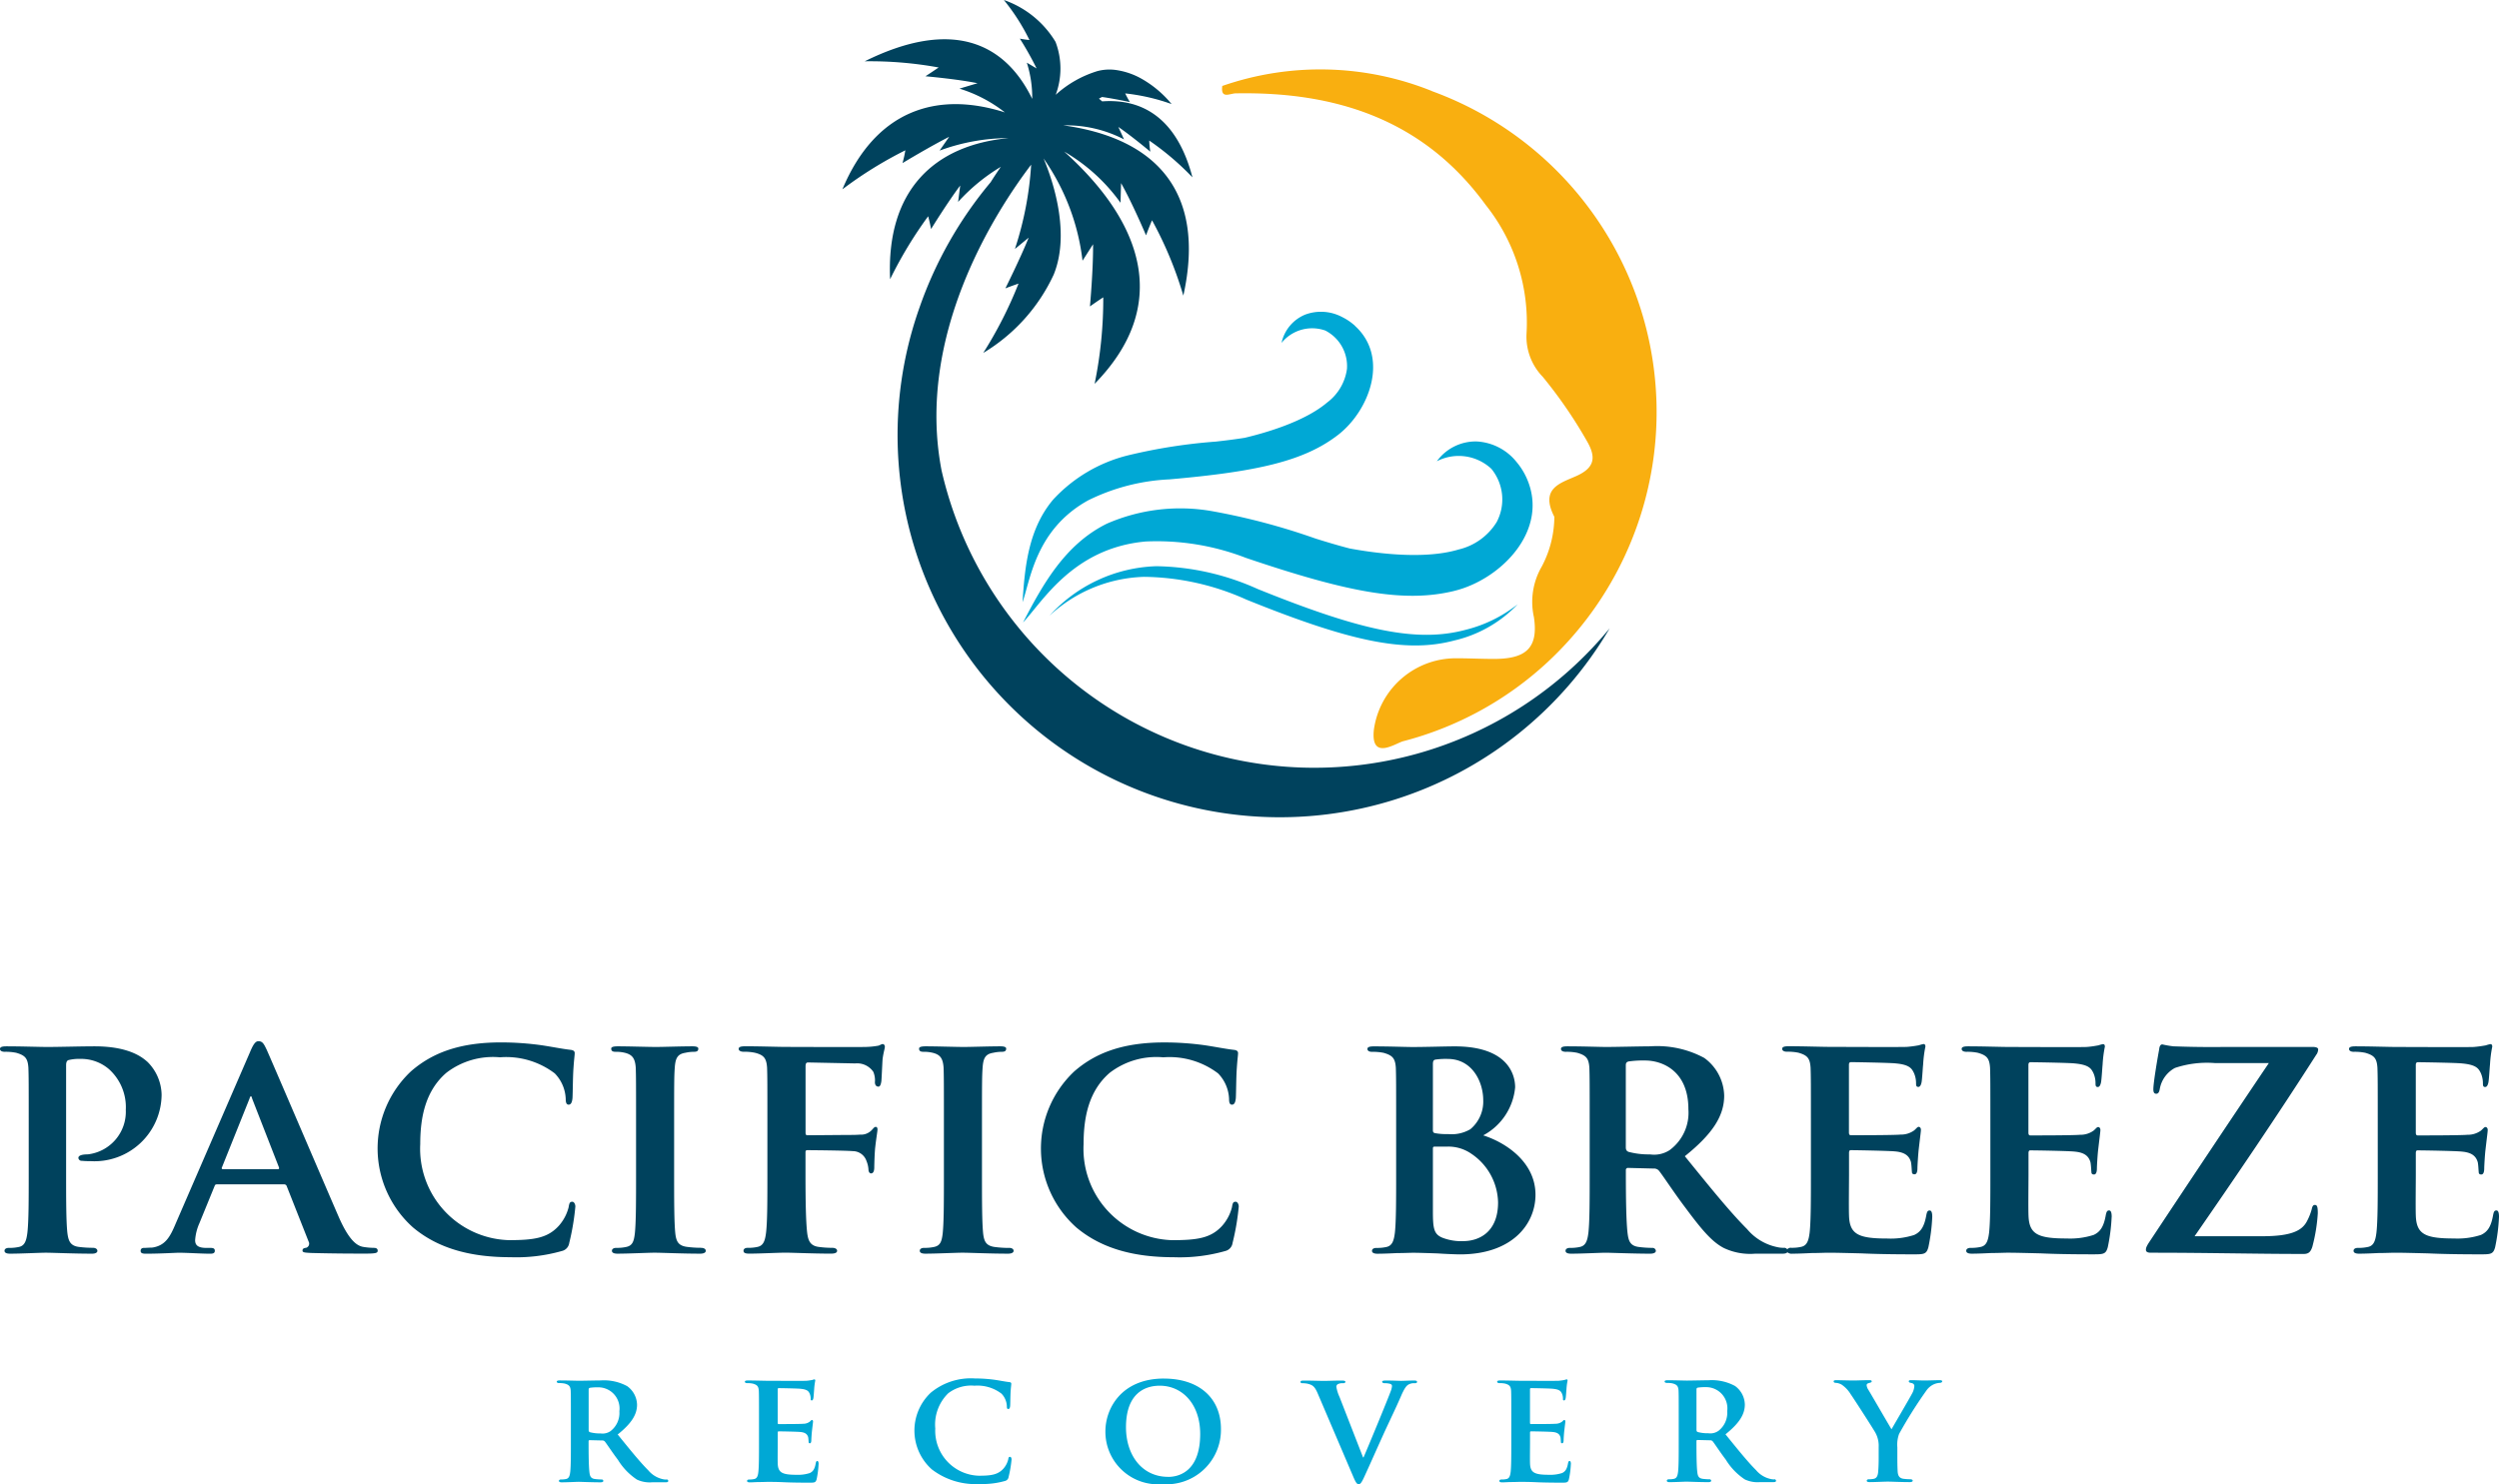 <?xml version="1.0" encoding="UTF-8"?> <svg xmlns="http://www.w3.org/2000/svg" width="202" height="120" viewBox="0 0 202 120"><path d="M53.874,119.628a1.087,1.087,0,0,1-.27-.025,2.121,2.121,0,0,1-1.2-.718c-.679-.679-1.474-1.666-2.474-2.9,1.1-.884,1.564-1.6,1.564-2.409a1.9,1.9,0,0,0-.8-1.5,3.941,3.941,0,0,0-2.14-.462c-.346,0-1.371.026-1.756.026-.23,0-.948-.026-1.538-.026-.166,0-.256.026-.256.1s.077.115.192.115a2.053,2.053,0,0,1,.449.039c.359.1.461.218.487.589.013.346.013.654.013,2.307v1.922c0,1,0,1.859-.052,2.32-.038.32-.1.525-.333.577a1.688,1.688,0,0,1-.4.038c-.141,0-.18.064-.18.115,0,.077.077.116.218.116.449,0,1.167-.039,1.384-.039.167,0,1.1.039,1.756.039.141,0,.231-.039.231-.116a.131.131,0,0,0-.141-.115,4.377,4.377,0,0,1-.551-.038c-.346-.052-.4-.257-.436-.577-.051-.461-.064-1.307-.064-2.32v-.153a.081.081,0,0,1,.09-.09l1.012.025a.26.26,0,0,1,.205.077c.141.167.615.9,1.064,1.487a5.11,5.11,0,0,0,1.538,1.6,2.441,2.441,0,0,0,1.23.218H53.8c.141,0,.218-.026.218-.116a.131.131,0,0,0-.141-.115m-4.537-3.9a1.133,1.133,0,0,1-.8.18,3.082,3.082,0,0,1-.858-.1c-.077-.038-.1-.077-.1-.192v-3.243c0-.089.026-.128.1-.153a4.017,4.017,0,0,1,.666-.039,1.713,1.713,0,0,1,1.717,1.935,1.842,1.842,0,0,1-.73,1.615M66.165,118.4a7.392,7.392,0,0,1-.154,1.2c-.077.281-.18.281-.6.281-.846,0-1.526-.012-2.077-.038s-.974-.026-1.307-.026c-.128,0-.372.013-.641.013s-.551.026-.781.026c-.141,0-.218-.039-.218-.116,0-.051.038-.115.179-.115a1.688,1.688,0,0,0,.4-.038c.231-.052.3-.257.334-.577.051-.461.051-1.32.051-2.32v-1.922c0-1.653,0-1.961-.013-2.307-.026-.371-.128-.487-.487-.589a2.05,2.05,0,0,0-.448-.039c-.116,0-.193-.038-.193-.115s.09-.1.257-.1c.589,0,1.307.026,1.627.026.359,0,2.858.013,3.076,0s.384-.051.474-.064a1.26,1.26,0,0,1,.18-.051c.064,0,.076.051.076.1a4.793,4.793,0,0,0-.089.705c-.013.115-.039.59-.064.718-.013.051-.039.179-.128.179s-.09-.051-.09-.141a1.023,1.023,0,0,0-.077-.4c-.09-.192-.179-.346-.743-.4-.193-.026-1.538-.052-1.769-.052-.051,0-.077.039-.077.1v2.691c0,.064.013.115.077.115.256,0,1.717,0,1.974-.025a.887.887,0,0,0,.538-.167c.09-.077.128-.141.179-.141s.09.052.09.116-.026.243-.09.794c-.025.218-.051.654-.051.731s-.013.243-.115.243c-.077,0-.1-.038-.1-.089-.013-.116-.013-.257-.038-.4-.064-.218-.205-.384-.628-.423-.205-.025-1.487-.051-1.769-.051-.051,0-.064.051-.064.115v.872c0,.371-.013,1.294,0,1.615.026.743.372.91,1.525.91a3.049,3.049,0,0,0,1.064-.141c.282-.129.41-.359.487-.808.026-.115.051-.166.128-.166s.1.141.1.256m15.6-.41a9.68,9.68,0,0,1-.243,1.448.383.383,0,0,1-.295.32,6.6,6.6,0,0,1-2.038.244,5.794,5.794,0,0,1-3.87-1.179,4.206,4.206,0,0,1-.09-6.2,5.081,5.081,0,0,1,3.576-1.153,11.577,11.577,0,0,1,1.64.115c.423.064.795.141,1.128.179.128.013.167.064.167.128,0,.09-.026.218-.052.6-.025.359-.025.961-.038,1.179-.013.154-.051.269-.154.269s-.115-.09-.115-.231a1.536,1.536,0,0,0-.436-1.012,3.189,3.189,0,0,0-2.179-.641,3.043,3.043,0,0,0-2.127.615A3.536,3.536,0,0,0,75.6,115.5a3.633,3.633,0,0,0,3.511,3.819c1,0,1.551-.077,2-.577a1.759,1.759,0,0,0,.384-.731c.026-.166.051-.218.141-.218s.128.1.128.193m12.317-6.523c-3.422,0-4.729,2.409-4.729,4.267A4.251,4.251,0,0,0,93.963,120a4.4,4.4,0,0,0,4.729-4.46c0-2.5-1.768-4.075-4.613-4.075m.346,7.945c-2.127,0-3.409-1.768-3.409-4.011,0-2.691,1.474-3.358,2.73-3.358,1.82,0,3.268,1.487,3.268,3.9,0,3.1-1.795,3.473-2.589,3.473m20.121-7.689c0,.077-.064.115-.179.115a.9.9,0,0,0-.551.128c-.141.1-.295.27-.59.962-.448,1.025-.743,1.614-1.358,2.947-.718,1.589-1.243,2.781-1.5,3.332-.282.628-.385.795-.539.795s-.243-.141-.461-.654l-2.845-6.664c-.256-.6-.423-.705-.833-.807a1.965,1.965,0,0,0-.436-.039c-.1,0-.128-.051-.128-.115,0-.09.115-.1.282-.1.6,0,1.243.026,1.64.026.282,0,.872-.026,1.436-.026.141,0,.269.026.269.1s-.077.115-.18.115a.827.827,0,0,0-.435.077.237.237,0,0,0-.116.218,3.134,3.134,0,0,0,.257.82l1.9,4.883h.039c.487-1.128,1.935-4.639,2.2-5.357a1.531,1.531,0,0,0,.1-.4c0-.116-.052-.154-.154-.193a1.742,1.742,0,0,0-.449-.051c-.1,0-.192-.038-.192-.115s.1-.1.32-.1c.564,0,1.064.026,1.205.026.192,0,.718-.026,1.064-.026.141,0,.23.026.23.1m12.433,6.677a7.392,7.392,0,0,1-.154,1.2c-.077.281-.179.281-.6.281-.845,0-1.524-.012-2.076-.038s-.974-.026-1.307-.026c-.128,0-.371.013-.641.013s-.551.026-.781.026c-.141,0-.218-.039-.218-.116,0-.051.038-.115.179-.115a1.7,1.7,0,0,0,.4-.038c.23-.052.294-.257.333-.577.051-.461.051-1.32.051-2.32v-1.922c0-1.653,0-1.961-.013-2.307-.026-.371-.128-.487-.487-.589a2.05,2.05,0,0,0-.448-.039c-.116,0-.193-.038-.193-.115s.09-.1.257-.1c.589,0,1.307.026,1.627.026.359,0,2.858.013,3.076,0a4.757,4.757,0,0,0,.474-.064,1.26,1.26,0,0,1,.18-.051c.064,0,.077.051.077.1a4.863,4.863,0,0,0-.09.705c-.013.115-.039.59-.064.718-.013.051-.039.179-.128.179s-.09-.051-.09-.141a1.023,1.023,0,0,0-.077-.4c-.09-.192-.179-.346-.743-.4-.192-.026-1.538-.052-1.769-.052-.051,0-.077.039-.077.1v2.691c0,.064.013.115.077.115.257,0,1.717,0,1.974-.025a.887.887,0,0,0,.538-.167c.09-.077.128-.141.179-.141s.09.052.09.116-.025.243-.09.794c-.025.218-.051.654-.051.731s-.013.243-.115.243c-.077,0-.1-.038-.1-.089-.013-.116-.013-.257-.038-.4-.064-.218-.205-.384-.628-.423-.2-.025-1.487-.051-1.769-.051-.051,0-.064.051-.064.115v.872c0,.371-.013,1.294,0,1.615.026.743.372.91,1.525.91a3.049,3.049,0,0,0,1.064-.141c.282-.129.41-.359.487-.808.026-.115.051-.166.128-.166s.1.141.1.256m16.443,1.23a1.076,1.076,0,0,1-.269-.025,2.119,2.119,0,0,1-1.205-.718c-.679-.679-1.474-1.666-2.473-2.9,1.1-.884,1.563-1.6,1.563-2.409a1.9,1.9,0,0,0-.794-1.5,3.945,3.945,0,0,0-2.14-.462c-.347,0-1.372.026-1.756.026-.231,0-.949-.026-1.538-.026-.167,0-.256.026-.256.1s.077.115.192.115a2.043,2.043,0,0,1,.448.039c.359.1.462.218.487.589.013.346.013.654.013,2.307v1.922c0,1,0,1.859-.051,2.32-.039.32-.1.525-.333.577a1.7,1.7,0,0,1-.4.038c-.141,0-.179.064-.179.115,0,.077.077.116.218.116.448,0,1.166-.039,1.384-.039.167,0,1.1.039,1.756.039.141,0,.23-.039.23-.116a.131.131,0,0,0-.141-.115,4.4,4.4,0,0,1-.551-.038c-.346-.052-.4-.257-.435-.577-.052-.461-.064-1.307-.064-2.32v-.153a.08.08,0,0,1,.089-.09l1.013.025a.26.26,0,0,1,.205.077c.141.167.615.9,1.063,1.487a5.11,5.11,0,0,0,1.538,1.6,2.445,2.445,0,0,0,1.231.218h1.076c.141,0,.218-.026.218-.116a.131.131,0,0,0-.141-.115m-4.537-3.9a1.131,1.131,0,0,1-.794.18,3.094,3.094,0,0,1-.859-.1c-.077-.038-.1-.077-.1-.192v-3.243c0-.089.025-.128.1-.153a4.023,4.023,0,0,1,.667-.039,1.713,1.713,0,0,1,1.717,1.935,1.843,1.843,0,0,1-.731,1.615m18.11-4.024c0,.077-.09.128-.218.128a1.377,1.377,0,0,0-.487.128,1.513,1.513,0,0,0-.589.513,36.565,36.565,0,0,0-2.192,3.486,2.542,2.542,0,0,0-.141,1.089v.872c0,.179,0,.628.026,1.089.025.32.128.525.461.577a4.428,4.428,0,0,0,.564.038c.128,0,.192.064.192.115,0,.077-.089.116-.243.116-.705,0-1.461-.039-1.769-.039-.282,0-1.038.039-1.461.039-.154,0-.243-.026-.243-.116,0-.051.051-.115.179-.115a1.767,1.767,0,0,0,.4-.038c.231-.052.321-.257.346-.577.039-.461.039-.91.039-1.089v-.9a2.18,2.18,0,0,0-.256-1.141c-.077-.167-1.615-2.563-2.013-3.14a2.488,2.488,0,0,0-.73-.769,1.117,1.117,0,0,0-.474-.141c-.09,0-.167-.038-.167-.115s.077-.1.218-.1c.192,0,1.038.026,1.41.026.243,0,.769-.026,1.281-.026.1,0,.167.026.167.1s-.077.09-.256.141c-.09.025-.154.077-.154.166a.845.845,0,0,0,.141.372c.205.333,1.679,2.884,1.871,3.191.141-.256,1.512-2.589,1.679-2.922a1.434,1.434,0,0,0,.166-.576c0-.1-.051-.206-.243-.244-.1-.026-.205-.038-.205-.128s.064-.1.192-.1c.372,0,.769.026,1.1.026.244,0,.987-.026,1.2-.026.128,0,.205.026.205.09" fill="#00a8d5"></path><path d="M7.874,101.132c0,.156-.182.234-.417.234-1.538,0-3.155-.078-3.755-.078-.521,0-1.981.078-2.894.078-.287,0-.443-.078-.443-.234,0-.105.078-.235.365-.235a3.38,3.38,0,0,0,.808-.078c.47-.1.6-.522.678-1.173.105-.939.105-2.686.105-4.72V91.015c0-3.363,0-3.989-.027-4.693-.052-.756-.26-.991-.99-1.2a4.237,4.237,0,0,0-.913-.079c-.235,0-.391-.078-.391-.234S.182,84.6.521,84.6c1.2,0,2.66.052,3.312.052.938,0,2.764-.052,3.807-.052,2.868,0,3.911.939,4.275,1.252a3.842,3.842,0,0,1,1.148,2.659A5.429,5.429,0,0,1,7.3,93.883a5.928,5.928,0,0,1-.679-.026.262.262,0,0,1-.286-.235c0-.182.261-.286.756-.286a3.47,3.47,0,0,0,3.077-3.6,4.13,4.13,0,0,0-1.356-3.286,3.451,3.451,0,0,0-2.295-.834,3.606,3.606,0,0,0-.99.1c-.131.053-.183.183-.183.417v8.787c0,2.034,0,3.781.1,4.746.079.625.209,1.043.887,1.147a8.888,8.888,0,0,0,1.173.078c.261,0,.365.13.365.235m22.659,0c0,.182-.13.234-.991.234-.808,0-2.477,0-4.406-.052-.418-.026-.678-.026-.678-.182,0-.131.052-.209.287-.235a.348.348,0,0,0,.208-.5L23.18,95.917a.217.217,0,0,0-.234-.156h-5.4c-.13,0-.156.026-.208.156l-1.226,3a4.04,4.04,0,0,0-.339,1.356c0,.391.209.626.913.626h.339c.287,0,.339.1.339.235,0,.182-.131.234-.365.234-.756,0-1.825-.078-2.555-.078-.235,0-1.461.078-2.66.078-.287,0-.417-.052-.417-.234,0-.131.078-.235.261-.235.208,0,.469-.026.678-.026,1.042-.156,1.434-.834,1.9-1.956l6-13.844c.261-.626.443-.887.678-.887.339,0,.443.209.678.7.547,1.225,4.38,10.195,5.84,13.558.887,2.008,1.539,2.295,1.956,2.373a5.535,5.535,0,0,0,.86.078c.209,0,.313.078.313.235M22.554,94.4,20.39,88.851c-.026-.078-.052-.208-.1-.208-.078,0-.1.13-.13.208l-2.217,5.528c-.052.1,0,.156.079.156H22.45c.1,0,.131-.052.1-.13m23.7,2.764c-.183,0-.235.1-.287.443a3.579,3.579,0,0,1-.782,1.486c-.913,1.017-2.034,1.173-4.068,1.173a7.391,7.391,0,0,1-7.144-7.77c0-2.164.417-4.3,2.112-5.762a6.184,6.184,0,0,1,4.328-1.251,6.493,6.493,0,0,1,4.433,1.3,3.122,3.122,0,0,1,.886,2.06c0,.287.053.469.235.469.209,0,.287-.234.313-.547.026-.443.026-1.669.078-2.4.052-.782.1-1.043.1-1.225,0-.131-.078-.235-.338-.261-.679-.078-1.435-.235-2.295-.365a23.6,23.6,0,0,0-3.338-.235c-3.415,0-5.6.887-7.274,2.347a8.558,8.558,0,0,0,.183,12.62c2.085,1.746,4.745,2.4,7.874,2.4a13.465,13.465,0,0,0,4.146-.5.777.777,0,0,0,.6-.652,19.568,19.568,0,0,0,.495-2.946c0-.183-.1-.391-.26-.391m10.43,3.728a8.6,8.6,0,0,1-1.173-.078c-.678-.1-.835-.443-.913-1.043-.1-.939-.1-2.712-.1-4.85V91.015c0-3.363,0-3.989.052-4.693.052-.782.235-1.1.86-1.2a3.2,3.2,0,0,1,.678-.079c.235,0,.365-.052.365-.26,0-.131-.182-.183-.469-.183-.887,0-2.373.052-2.946.052-.652,0-2.217-.052-3.077-.052-.365,0-.548.052-.548.183,0,.208.131.26.365.26a2.942,2.942,0,0,1,.835.105c.495.156.73.417.782,1.173.026.7.026,1.33.026,4.693v3.911c0,2.138,0,3.911-.1,4.824-.079.652-.209.965-.678,1.069a3.386,3.386,0,0,1-.808.078c-.287,0-.365.13-.365.235,0,.156.156.234.443.234.912,0,2.477-.078,3-.078.626,0,2.19.078,3.7.078.26,0,.443-.078.443-.234,0-.105-.1-.235-.365-.235m14.68-16.478c-.13,0-.235.1-.365.13a6.365,6.365,0,0,1-.939.1c-.547.026-5.632,0-6.518,0-.652,0-2.112-.052-3.285-.052-.365,0-.548.052-.548.209s.183.234.391.234a4.237,4.237,0,0,1,.913.079c.73.182.938.443.991,1.2.026.7.026,1.33.026,4.693v3.911c0,2.138,0,3.781-.105,4.72-.078.651-.208,1.069-.678,1.173a3.38,3.38,0,0,1-.808.078c-.261,0-.339.13-.339.235,0,.182.157.234.469.234.861,0,2.321-.078,2.921-.078s2.216.078,3.676.078c.339,0,.5-.078.5-.234,0-.105-.105-.235-.392-.235a8.134,8.134,0,0,1-1.121-.078c-.678-.1-.834-.522-.912-1.173-.1-.939-.131-2.5-.131-4.642V93.179c0-.156.053-.182.157-.182.391,0,3.1.026,3.676.078a1.167,1.167,0,0,1,1.1.808,2.057,2.057,0,0,1,.157.678c0,.157.078.313.208.313.235,0,.261-.313.261-.5,0-.157.026-1.174.078-1.617.078-.7.183-1.3.183-1.434s-.052-.209-.131-.209c-.13,0-.182.1-.313.235a1.181,1.181,0,0,1-.964.391c-.339.026-.652.026-1.043.026l-3.207.026c-.131,0-.157-.078-.157-.208V86.218c0-.261.078-.313.209-.313l3.807.078a1.579,1.579,0,0,1,1.46.678,1.766,1.766,0,0,1,.13.834c0,.261.13.365.287.365s.208-.26.235-.443c.026-.261.078-1.564.1-1.8.078-.574.182-.834.182-.991,0-.1-.078-.208-.156-.208M81.561,100.9a8.6,8.6,0,0,1-1.173-.078c-.678-.1-.834-.443-.913-1.043-.1-.939-.1-2.712-.1-4.85V91.015c0-3.363,0-3.989.052-4.693.052-.782.235-1.1.861-1.2a3.191,3.191,0,0,1,.678-.079c.234,0,.365-.052.365-.26,0-.131-.183-.183-.47-.183-.886,0-2.372.052-2.946.052-.652,0-2.216-.052-3.077-.052-.365,0-.547.052-.547.183,0,.208.13.26.365.26a2.935,2.935,0,0,1,.834.105c.5.156.73.417.782,1.173.026.7.026,1.33.026,4.693v3.911c0,2.138,0,3.911-.1,4.824-.078.652-.208.965-.678,1.069a3.38,3.38,0,0,1-.808.078c-.287,0-.365.13-.365.235,0,.156.157.234.443.234.913,0,2.477-.078,3-.078.626,0,2.19.078,3.7.078.261,0,.443-.078.443-.234,0-.105-.1-.235-.365-.235m18.3-3.728c-.182,0-.234.1-.286.443A3.582,3.582,0,0,1,98.8,99.1c-.912,1.017-2.033,1.173-4.067,1.173a7.39,7.39,0,0,1-7.144-7.77c0-2.164.417-4.3,2.112-5.762a6.183,6.183,0,0,1,4.328-1.251,6.5,6.5,0,0,1,4.433,1.3,3.127,3.127,0,0,1,.886,2.06c0,.287.052.469.235.469.208,0,.286-.234.313-.547.025-.443.025-1.669.078-2.4.052-.782.1-1.043.1-1.225,0-.131-.078-.235-.339-.261-.678-.078-1.434-.235-2.294-.365a23.609,23.609,0,0,0-3.338-.235c-3.416,0-5.606.887-7.274,2.347a8.557,8.557,0,0,0,.182,12.62c2.086,1.746,4.746,2.4,7.875,2.4a13.458,13.458,0,0,0,4.145-.5.778.778,0,0,0,.6-.652,19.7,19.7,0,0,0,.5-2.946c0-.183-.1-.391-.261-.391M119.891,91.8a4.9,4.9,0,0,0,2.581-3.885c0-1.173-.73-3.311-4.876-3.311-.782,0-2.294.052-3.441.052-.444,0-1.9-.052-3.1-.052-.339,0-.522.052-.522.209s.157.234.391.234a4.237,4.237,0,0,1,.913.079c.73.208.938.443.991,1.2.026.7.026,1.33.026,4.693v3.911c0,2.034,0,3.781-.1,4.72-.079.651-.209,1.069-.678,1.173a3.389,3.389,0,0,1-.809.078c-.287,0-.365.13-.365.235,0,.156.157.234.444.234.469,0,1.042-.026,1.59-.052.548,0,1.043-.026,1.3-.026.365,0,1.173.026,1.955.052.783.052,1.565.079,1.826.079,4.223,0,6.1-2.451,6.1-4.824,0-2.607-2.347-4.2-4.224-4.8m-4.068-5.762c0-.235.052-.339.209-.365a5.839,5.839,0,0,1,.99-.052c1.982,0,2.869,1.851,2.869,3.337a2.907,2.907,0,0,1-1.043,2.347,2.98,2.98,0,0,1-1.8.391,4.918,4.918,0,0,1-1.07-.078c-.078-.026-.156-.052-.156-.235Zm2.451,14.315a4.248,4.248,0,0,1-1.643-.261c-.73-.287-.808-.73-.808-2.19V92.866c0-.13.052-.156.131-.156h.99a3.257,3.257,0,0,1,1.982.574,4.855,4.855,0,0,1,2.164,3.937c0,2.451-1.59,3.129-2.816,3.129m37.7-2.477c-.156,0-.208.1-.26.339-.157.912-.418,1.381-.991,1.642a6.187,6.187,0,0,1-2.164.287c-2.347,0-3.051-.339-3.1-1.851-.026-.652,0-2.529,0-3.286V93.232c0-.131.026-.235.131-.235.573,0,3.18.052,3.6.1.86.078,1.147.417,1.277.861.052.286.052.573.078.808,0,.1.053.182.209.182.209,0,.235-.312.235-.5,0-.156.052-1.043.1-1.486.13-1.121.182-1.486.182-1.617s-.078-.235-.182-.235-.183.131-.365.287a1.807,1.807,0,0,1-1.1.339c-.522.052-3.494.052-4.015.052-.131,0-.157-.1-.157-.234V86.087c0-.13.052-.208.157-.208.469,0,3.207.052,3.6.1,1.147.1,1.329.417,1.512.808a2.093,2.093,0,0,1,.157.809c0,.182.025.286.182.286.183,0,.234-.26.261-.365.052-.26.1-1.225.13-1.46a9.758,9.758,0,0,1,.183-1.434c0-.1-.026-.208-.157-.208a2.718,2.718,0,0,0-.365.1,9.711,9.711,0,0,1-.965.13c-.443.026-5.527,0-6.257,0-.652,0-2.112-.052-3.312-.052-.339,0-.521.052-.521.209s.157.234.391.234a4.237,4.237,0,0,1,.913.079c.73.208.938.443.99,1.2.027.7.027,1.33.027,4.693v3.911c0,2.034,0,3.781-.1,4.72-.078.651-.209,1.069-.678,1.173a3.386,3.386,0,0,1-.808.078.357.357,0,0,0-.327.127.285.285,0,0,0-.248-.127,2.148,2.148,0,0,1-.547-.052,4.307,4.307,0,0,1-2.451-1.46c-1.382-1.382-3-3.39-5.032-5.893,2.242-1.8,3.181-3.259,3.181-4.9a3.871,3.871,0,0,0-1.617-3.05A8.035,8.035,0,0,0,133.4,84.6c-.7,0-2.79.052-3.572.052-.47,0-1.93-.052-3.129-.052-.339,0-.521.052-.521.209s.156.234.391.234a4.22,4.22,0,0,1,.912.079c.73.208.939.443.991,1.2.026.7.026,1.33.026,4.693v3.911c0,2.034,0,3.781-.1,4.72-.078.651-.209,1.069-.678,1.173a3.391,3.391,0,0,1-.808.078c-.287,0-.365.13-.365.235,0,.156.156.234.443.234.912,0,2.372-.078,2.816-.078.339,0,2.242.078,3.572.078.287,0,.469-.078.469-.234a.266.266,0,0,0-.287-.235,8.73,8.73,0,0,1-1.121-.078c-.7-.1-.808-.522-.886-1.173-.1-.939-.131-2.66-.131-4.72v-.313a.165.165,0,0,1,.183-.182l2.06.052a.528.528,0,0,1,.417.157c.287.338,1.252,1.825,2.164,3.024,1.277,1.721,2.138,2.764,3.129,3.259a4.969,4.969,0,0,0,2.5.443h2.19c.212,0,.352-.029.411-.118a.508.508,0,0,0,.4.118c.47,0,1.043-.026,1.591-.052.547,0,1.043-.026,1.3-.026.678,0,1.539.026,2.66.052,1.121.052,2.5.079,4.224.079.86,0,1.069,0,1.225-.574a14.929,14.929,0,0,0,.313-2.451c0-.235-.026-.521-.209-.521m-20.99-4.9a2.3,2.3,0,0,1-1.616.365,6.271,6.271,0,0,1-1.747-.209c-.156-.078-.209-.156-.209-.391v-6.6c0-.182.053-.26.209-.312a8.305,8.305,0,0,1,1.356-.079c1.355,0,3.494.809,3.494,3.938a3.749,3.749,0,0,1-1.487,3.285m35.7,5.423a15.038,15.038,0,0,1-.313,2.451c-.157.574-.365.574-1.226.574-1.72,0-3.1-.027-4.224-.079-1.121-.026-1.981-.052-2.659-.052-.261,0-.756.026-1.3.026-.547.026-1.121.052-1.59.052-.287,0-.443-.078-.443-.234,0-.105.078-.235.365-.235a3.391,3.391,0,0,0,.808-.078c.469-.1.6-.522.678-1.173.1-.939.1-2.686.1-4.72V91.015c0-3.363,0-3.989-.026-4.693-.052-.756-.261-.991-.991-1.2a4.22,4.22,0,0,0-.912-.079c-.235,0-.391-.078-.391-.234s.182-.209.521-.209c1.2,0,2.66.052,3.311.052.73,0,5.815.026,6.258,0,.417-.026.782-.1.965-.13a2.678,2.678,0,0,1,.365-.1c.13,0,.156.1.156.208a9.858,9.858,0,0,0-.182,1.434c-.027.235-.078,1.2-.131,1.46-.026.1-.078.365-.26.365-.157,0-.183-.1-.183-.286a2.089,2.089,0,0,0-.156-.809c-.183-.391-.365-.7-1.512-.808-.392-.052-3.129-.1-3.6-.1-.1,0-.156.078-.156.208v5.476c0,.13.026.234.156.234.522,0,3.494,0,4.015-.052a1.808,1.808,0,0,0,1.1-.339c.182-.156.26-.287.365-.287s.182.1.182.235-.052.5-.182,1.617c-.053.443-.1,1.33-.1,1.486,0,.183-.026.5-.234.5-.157,0-.209-.078-.209-.182-.026-.235-.026-.522-.078-.808-.13-.444-.417-.783-1.278-.861-.417-.052-3.024-.1-3.6-.1-.1,0-.13.1-.13.235V95c0,.757-.026,2.634,0,3.286.052,1.512.756,1.851,3.1,1.851a6.19,6.19,0,0,0,2.164-.287c.573-.261.834-.73.99-1.642.053-.235.105-.339.261-.339.183,0,.209.286.209.521m16.557-13.141c-3.181,4.98-6.623,10.038-9.856,14.705h5.5c2.347,0,3.155-.469,3.547-1.147a4.665,4.665,0,0,0,.416-1.017c.053-.234.1-.365.261-.365.183,0,.235.157.235.678a13.742,13.742,0,0,1-.443,2.712c-.131.391-.287.573-.7.573-3.833,0-7.718-.1-12.359-.1q-.392,0-.391-.234c0-.131.026-.261.287-.652,3.233-4.876,6.57-9.882,9.647-14.445h-4.328a8.16,8.16,0,0,0-3.259.391,2.4,2.4,0,0,0-1.226,1.695c-.052.313-.157.391-.287.391-.156,0-.234-.1-.234-.365,0-.522.339-2.529.469-3.207.026-.313.13-.417.26-.417a7.33,7.33,0,0,0,.913.156c2.19.078,3.286.052,4.224.052h7.066c.235,0,.391.079.391.183a.792.792,0,0,1-.13.417M202,98.394a14.93,14.93,0,0,1-.313,2.451c-.156.574-.365.574-1.225.574-1.721,0-3.1-.027-4.224-.079-1.121-.026-1.982-.052-2.66-.052-.26,0-.756.026-1.3.026-.548.026-1.121.052-1.591.052-.286,0-.443-.078-.443-.234,0-.105.078-.235.365-.235a3.38,3.38,0,0,0,.808-.078c.47-.1.6-.522.678-1.173.105-.939.105-2.686.105-4.72V91.015c0-3.363,0-3.989-.027-4.693-.052-.756-.26-.991-.99-1.2a4.237,4.237,0,0,0-.913-.079c-.234,0-.391-.078-.391-.234s.182-.209.522-.209c1.2,0,2.659.052,3.311.052.73,0,5.814.026,6.257,0a9.712,9.712,0,0,0,.965-.13,2.718,2.718,0,0,1,.365-.1c.131,0,.157.1.157.208a9.758,9.758,0,0,0-.183,1.434c-.026.235-.078,1.2-.13,1.46-.026.1-.078.365-.261.365-.157,0-.182-.1-.182-.286a2.074,2.074,0,0,0-.157-.809c-.183-.391-.365-.7-1.512-.808-.391-.052-3.129-.1-3.6-.1-.1,0-.157.078-.157.208v5.476c0,.13.026.234.157.234.521,0,3.493,0,4.015-.052a1.8,1.8,0,0,0,1.095-.339c.182-.156.261-.287.365-.287s.182.1.182.235-.052.5-.182,1.617c-.052.443-.1,1.33-.1,1.486,0,.183-.026.5-.235.5-.156,0-.209-.078-.209-.182-.026-.235-.026-.522-.078-.808-.13-.444-.417-.783-1.277-.861-.417-.052-3.025-.1-3.6-.1-.105,0-.131.1-.131.235V95c0,.757-.026,2.634,0,3.286.052,1.512.756,1.851,3.1,1.851a6.187,6.187,0,0,0,2.164-.287c.574-.261.834-.73.991-1.642.052-.235.1-.339.261-.339.182,0,.208.286.208.521" fill="#00425d"></path><path d="M115.737,7.358A24.154,24.154,0,0,0,98.8,6.949c-.143,1.048.556.638,1.04.6,8.157-.164,15.236,2.134,20.244,9.009A15.276,15.276,0,0,1,123.392,27a4.657,4.657,0,0,0,1.31,3.464,37.063,37.063,0,0,1,3.591,5.232c.738,1.292.61,2.127-.875,2.793-1.282.574-2.964.982-1.776,3.3a8.708,8.708,0,0,1-1.023,4.028,5.678,5.678,0,0,0-.63,4.077c.366,2.44-.58,3.366-3.139,3.381-1.021.006-2.042-.051-3.063-.05a6.689,6.689,0,0,0-6.732,5.766c-.279,2.55,1.736,1.111,2.372.939a27.2,27.2,0,0,0,11.674-6.4,27.611,27.611,0,0,0-9.364-46.165" fill="#f9af10"></path><path d="M117.579,47.771c-4.052,1-8.615.133-16.87-2.665a19.958,19.958,0,0,0-8.1-1.324c-5.882.528-8.357,4.906-9.915,6.546,1.588-3.054,3.381-6.309,6.777-7.987A14.825,14.825,0,0,1,98,41.334a53.412,53.412,0,0,1,8.344,2.213c.909.284,1.827.56,2.756.8,1.817.334,5.916.95,8.809.081a4.945,4.945,0,0,0,3.073-2.22,3.914,3.914,0,0,0-.429-4.3,3.861,3.861,0,0,0-4.409-.614,3.872,3.872,0,0,1,3.231-1.6,4.421,4.421,0,0,1,3.224,1.676,5.493,5.493,0,0,1,.81,1.3c1.86,4.2-2.086,8.178-5.832,9.1M93.387,45.783a12.158,12.158,0,0,0-8.552,4,11.722,11.722,0,0,1,7.646-3.143,20.6,20.6,0,0,1,8.263,1.839c8.333,3.366,12.853,4.361,16.8,3.31a10.267,10.267,0,0,0,5.136-2.933,11.076,11.076,0,0,1-4.229,2.072c-3.952,1.051-8.471.055-16.805-3.311a20.591,20.591,0,0,0-8.263-1.838m16.15-19.433a4.524,4.524,0,0,0-1.044-.712,3.653,3.653,0,0,0-2.992-.195,3.2,3.2,0,0,0-1.907,2.285,3.185,3.185,0,0,1,3.534-1,3.231,3.231,0,0,1,1.754,3.107,4.077,4.077,0,0,1-1.584,2.7c-1.9,1.618-5.2,2.515-6.68,2.867-.783.124-1.568.221-2.349.308a44.073,44.073,0,0,0-7.038,1.1,12.223,12.223,0,0,0-6.109,3.6c-2.008,2.4-2.28,5.449-2.465,8.284.632-1.757,1.046-5.885,5.314-8.239a16.488,16.488,0,0,1,6.559-1.692c7.164-.629,10.9-1.489,13.627-3.592,2.521-1.944,4.181-6.257,1.38-8.813" fill="#00a8d5"></path><path d="M95.949,60.313A30.927,30.927,0,0,1,76.106,38.024c-2.1-10.928,4.361-20.914,7.244-24.71a26.938,26.938,0,0,1-1.312,6.816l1.112-.914c-.671,1.668-1.883,4.1-1.883,4.1s.475-.186,1.063-.387a33.445,33.445,0,0,1-2.852,5.607,14.473,14.473,0,0,0,5.7-6.344c1.494-3.691-.411-8.392-.823-9.381a18.058,18.058,0,0,1,3.148,8.27l.852-1.332c.021,2.021-.252,5.028-.252,5.028s.477-.349,1.077-.736a34.155,34.155,0,0,1-.7,6.993c6.176-6.311,3.965-13-2.459-18.778a14.647,14.647,0,0,1,4.554,4.139l.044-1.59c.921,1.632,2.019,4.224,2.019,4.224s.2-.556.484-1.217a30.466,30.466,0,0,1,2.53,6.092c1.915-8.659-2.508-12.78-9.7-13.768a10.136,10.136,0,0,1,4.907,1.134l-.461-1.006c1.075.733,2.586,2,2.586,2a6.784,6.784,0,0,1-.089-.9,22.22,22.22,0,0,1,3.494,2.976c-1.216-4.648-3.921-6.392-7.3-6.144l-.257-.223.25-.132c1.039.147,2.247.411,2.247.411s-.19-.312-.377-.7a16.217,16.217,0,0,1,3.751.862,8.654,8.654,0,0,0-2.4-2.031,5.877,5.877,0,0,0-2.2-.737,3.82,3.82,0,0,0-1.389.1,8.894,8.894,0,0,0-3.379,1.918,6.066,6.066,0,0,0-.014-4.278A7.9,7.9,0,0,0,81.145,0a16.808,16.808,0,0,1,2.069,3.235c-.421-.04-.777-.111-.777-.111a25.549,25.549,0,0,1,1.354,2.41L83,5.066a9.244,9.244,0,0,1,.436,2.929C81.183,3.361,76.857,1.507,69.9,4.955a31,31,0,0,1,5.973.5c-.575.395-1.068.711-1.068.711s2.561.224,4.211.562l-1.461.437a11.356,11.356,0,0,1,3.675,1.924c-5.6-1.788-10.5-.089-13.138,6.22a32.555,32.555,0,0,1,5.089-3.157,9.312,9.312,0,0,1-.229,1.035s2.215-1.341,3.771-2.125l-.775,1.115a16.294,16.294,0,0,1,5.611-1.013c-6.049.559-9.929,4.224-9.61,11.413a33.533,33.533,0,0,1,3.077-5.092c.153.571.234,1.035.234,1.035S76.594,16.356,77.616,15l-.17,1.328A15.151,15.151,0,0,1,80.9,13.488q-.426.612-.826,1.248a32.316,32.316,0,0,0-5.753,10.145l-.006.018c-.008.021-.015.041-.022.062l-.1.286c-.006.019-.013.039-.02.059A30.9,30.9,0,0,0,130.114,50.8a30.908,30.908,0,0,1-34.165,9.513" fill="#00425d"></path></svg> 